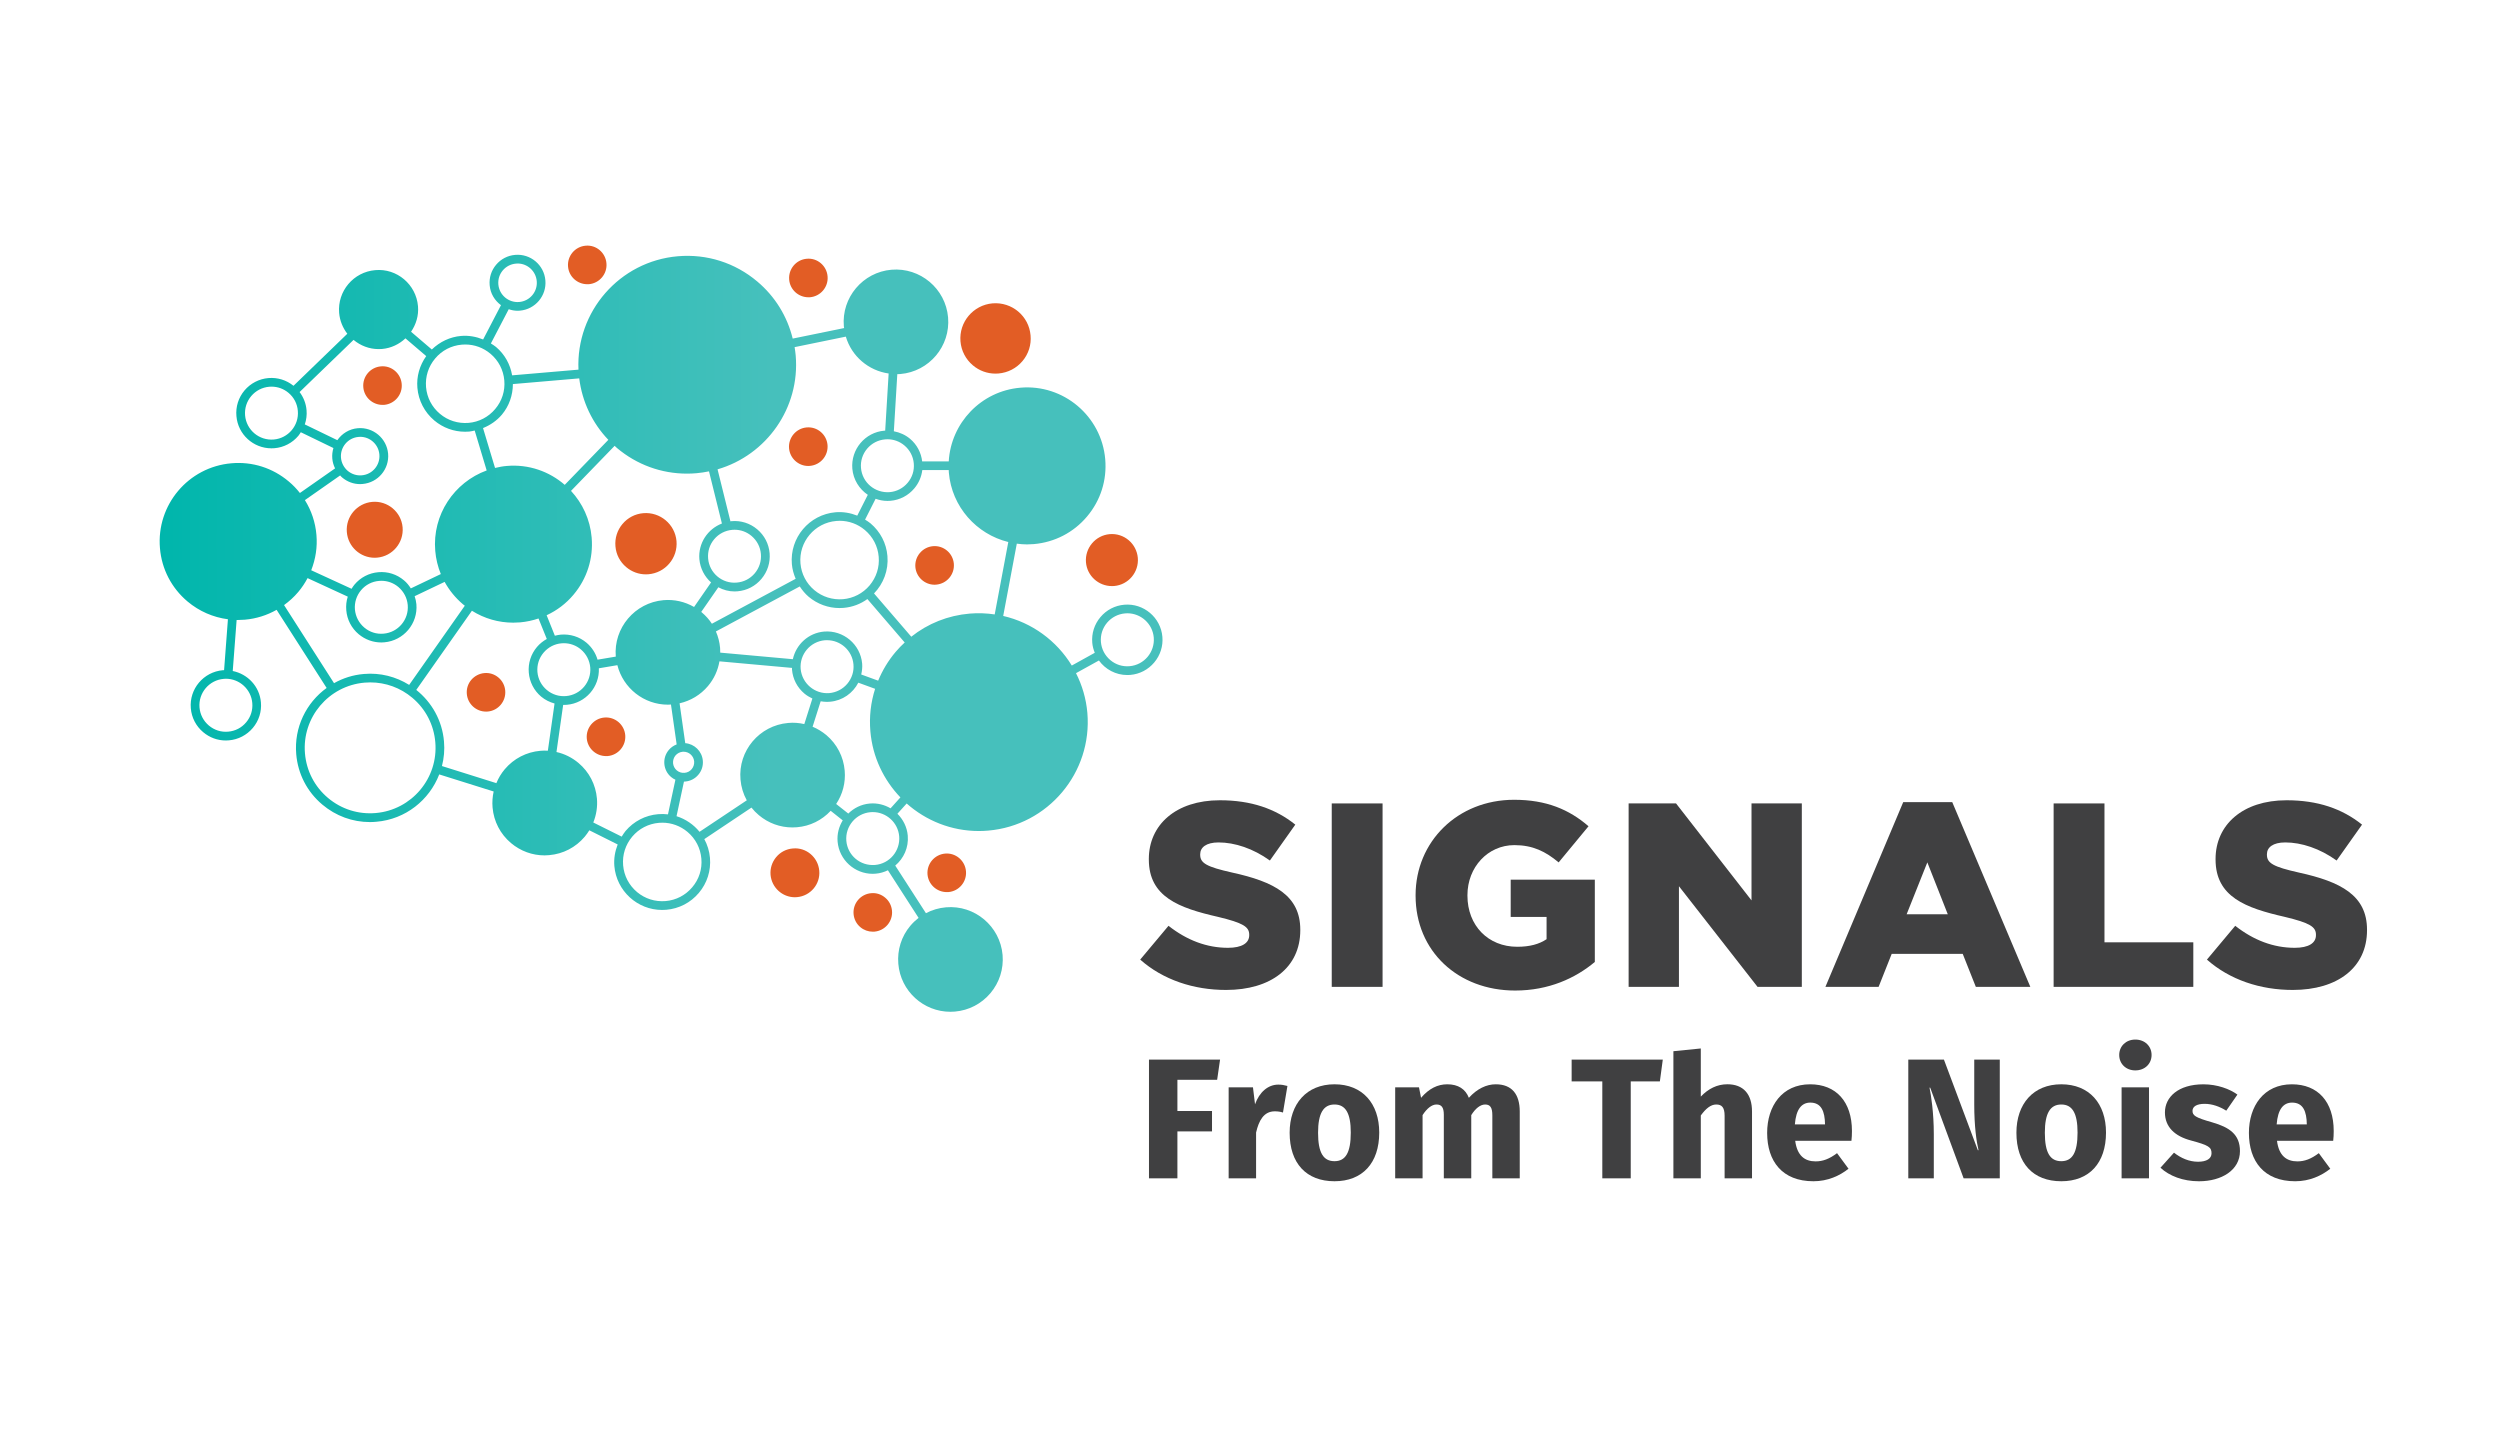 <?xml version="1.0" encoding="utf-8"?>
<!-- Generator: Adobe Illustrator 26.0.2, SVG Export Plug-In . SVG Version: 6.00 Build 0)  -->
<svg version="1.1" id="Layer_1" xmlns="http://www.w3.org/2000/svg" xmlns:xlink="http://www.w3.org/1999/xlink" x="0px" y="0px"
	 viewBox="0 0 1028 596" style="enable-background:new 0 0 1028 596;" xml:space="preserve">
<style type="text/css">
	.st0{fill:#404041;}
	.st1{fill:#E25D25;}
	.st2{fill:url(#SVGID_1_);}
	.st3{fill:#FFFFFF;}
	.st4{fill:url(#SVGID_00000147912840905811204050000009264784651991302314_);}
</style>
<g>
	<path class="st0" d="M468.85,394.59l11.64-13.9c7.54,5.93,15.73,9.05,24.46,9.05c5.71,0,8.73-1.94,8.73-5.17v-0.22
		c0-3.23-2.48-4.85-12.83-7.33c-16.05-3.66-28.45-8.19-28.45-23.6v-0.21c0-14.01,11.1-24.14,29.2-24.14
		c12.82,0,22.84,3.45,31.03,10.02l-10.45,14.76c-6.9-4.96-14.44-7.44-21.12-7.44c-5.07,0-7.54,2.05-7.54,4.85v0.21
		c0,3.45,2.59,4.96,13.14,7.33c17.24,3.77,28.02,9.38,28.02,23.49v0.21c0,15.41-12.18,24.57-30.49,24.57
		C490.83,407.09,478.22,402.89,468.85,394.59z"/>
	<path class="st0" d="M547.61,330.37h20.9v75.43h-20.9V330.37z"/>
	<path class="st0" d="M582.09,368.3v-0.21c0-21.98,17.24-39.22,40.51-39.22c13.25,0,22.63,3.99,30.6,10.88l-12.29,14.87
		c-5.39-4.52-10.67-7.11-18.21-7.11c-10.88,0-19.29,9.05-19.29,20.58v0.21c0,12.29,8.51,21.01,20.47,21.01
		c5.17,0,9.05-1.08,12.07-3.12v-9.16H621.2v-15.3h34.59v33.83c-7.98,6.68-18.96,11.75-32.76,11.75
		C599.54,407.31,582.09,391.14,582.09,368.3z"/>
	<path class="st0" d="M669.69,330.37h19.5l31.03,39.87v-39.87h20.69v75.43H722.7l-32.32-41.38v41.38h-20.69V330.37z"/>
	<path class="st0" d="M782.61,329.83h20.15l32.11,75.97h-22.41l-5.39-13.58h-29.2l-5.39,13.58h-21.87L782.61,329.83z M800.93,375.95
		l-8.41-21.34l-8.51,21.34H800.93z"/>
	<path class="st0" d="M844.45,330.37h20.91v57.11h36.53v18.32h-57.44V330.37z"/>
	<path class="st0" d="M907.49,394.59l11.64-13.9c7.54,5.93,15.73,9.05,24.46,9.05c5.71,0,8.73-1.94,8.73-5.17v-0.22
		c0-3.23-2.48-4.85-12.83-7.33c-16.05-3.66-28.45-8.19-28.45-23.6v-0.21c0-14.01,11.1-24.14,29.2-24.14
		c12.82,0,22.84,3.45,31.03,10.02l-10.45,14.76c-6.9-4.96-14.44-7.44-21.12-7.44c-5.07,0-7.54,2.05-7.54,4.85v0.21
		c0,3.45,2.59,4.96,13.14,7.33c17.24,3.77,28.02,9.38,28.02,23.49v0.21c0,15.41-12.18,24.57-30.49,24.57
		C929.47,407.09,916.86,402.89,907.49,394.59z"/>
	<path class="st0" d="M484.15,444.03v12.82h14.23v8.38h-14.23v19.3h-11.69v-48.82h29.23l-1.2,8.31H484.15z"/>
	<path class="st0" d="M505.22,484.53v-37.41h10l0.85,6.97c1.76-5,5.35-8.1,9.58-8.1c1.34,0,2.47,0.21,3.74,0.56l-1.83,10.92
		c-1.13-0.35-2.11-0.49-3.38-0.49c-4.51,0-6.55,3.8-7.68,8.73v18.81H505.22z"/>
	<path class="st0" d="M548.75,445.86c11.48,0,18.39,7.89,18.39,19.86c0,12.54-6.9,20.01-18.39,20.01
		c-11.55,0-18.45-7.33-18.45-19.94C530.3,453.89,537.27,445.86,548.75,445.86z M548.75,454.17c-4.51,0-6.76,3.52-6.76,11.62
		c0,8.24,2.19,11.69,6.76,11.69c4.51,0,6.69-3.45,6.69-11.76C555.45,457.69,553.26,454.17,548.75,454.17z"/>
	<path class="st0" d="M573.7,484.53v-37.41h9.79l0.85,4.3c3.24-3.8,6.84-5.56,10.78-5.56c4.51,0,7.47,1.97,8.88,5.56
		c3.38-3.74,7.25-5.56,11.06-5.56c6.62,0,9.86,4.08,9.86,11.2v27.48h-11.27v-25.93c0-3.24-0.91-4.44-2.96-4.44
		c-1.97,0-4.01,1.62-5.71,4.37v25.99H593.7V458.4c0-3.1-0.98-4.23-3.03-4.23c-1.9,0-3.95,1.62-5.71,4.37v25.99H573.7z"/>
	<path class="st0" d="M670.56,444.66v39.87h-11.69v-39.87h-12.61v-8.95h37.48l-1.2,8.95H670.56z"/>
	<path class="st0" d="M699.38,484.53H688.1v-52.27l11.27-1.13v19.79c3.1-3.24,6.69-5.07,10.92-5.07c6.62,0,10.14,4.08,10.14,11.2
		v27.48h-11.27v-25.71c0-3.45-1.13-4.65-3.45-4.65c-2.25,0-4.29,1.69-6.34,4.51V484.53z"/>
	<path class="st0" d="M738.19,469.11c0.78,6.06,3.88,8.45,8.39,8.45c2.96,0,5.63-0.99,8.81-3.38l4.72,6.41
		c-3.66,2.89-8.52,5.14-14.44,5.14c-12.82,0-19.02-8.24-19.02-19.87c0-11.06,6.13-20,17.68-20c10.64,0,17.19,7.11,17.19,19.23
		c0,1.27-0.07,2.89-0.21,4.01H738.19z M738.05,462.34h12.4c-0.07-5.29-1.48-8.95-6.06-8.95C740.8,453.4,738.54,456.14,738.05,462.34
		z"/>
	<path class="st0" d="M807.44,484.53l-13.74-37.27h-0.28c0.64,3.03,1.76,10.43,1.76,19.02v18.24h-10.49v-48.82h14.65l13.95,37.27
		h0.28c-0.85-3.52-1.76-9.93-1.76-18.74v-18.53h10.5v48.82H807.44z"/>
	<path class="st0" d="M847.6,445.86c11.48,0,18.39,7.89,18.39,19.86c0,12.54-6.9,20.01-18.39,20.01c-11.55,0-18.45-7.33-18.45-19.94
		C829.14,453.89,836.12,445.86,847.6,445.86z M847.6,454.17c-4.51,0-6.76,3.52-6.76,11.62c0,8.24,2.19,11.69,6.76,11.69
		c4.51,0,6.69-3.45,6.69-11.76C854.29,457.69,852.11,454.17,847.6,454.17z"/>
	<path class="st0" d="M878.04,440.15c-3.88,0-6.62-2.75-6.62-6.34c0-3.59,2.75-6.34,6.62-6.34c3.94,0,6.69,2.75,6.69,6.34
		C884.73,437.41,881.98,440.15,878.04,440.15z M872.4,484.53v-37.41h11.27v37.41H872.4z"/>
	<path class="st0" d="M909.38,474.25c0-2.53-1.13-3.31-8.45-5.28c-6.62-1.76-10.71-5.5-10.71-11.55c0-6.27,5.43-11.55,15.85-11.55
		c5.71,0,10.92,1.97,13.95,4.23l-4.58,6.62c-2.68-1.69-5.78-2.82-8.88-2.82c-3.31,0-5,1.13-5,2.89c0,1.9,1.13,2.75,8.1,4.72
		c7.05,2.04,11.41,4.93,11.41,11.83c0,7.82-7.54,12.4-16.84,12.4c-6.62,0-12.19-2.19-15.85-5.56l5.56-6.2
		c2.89,2.25,6.2,3.73,9.93,3.73C907.34,477.7,909.38,476.43,909.38,474.25z"/>
	<path class="st0" d="M936.3,469.11c0.77,6.06,3.87,8.45,8.38,8.45c2.96,0,5.64-0.99,8.81-3.38l4.72,6.41
		c-3.66,2.89-8.52,5.14-14.44,5.14c-12.82,0-19.02-8.24-19.02-19.87c0-11.06,6.13-20,17.68-20c10.64,0,17.19,7.11,17.19,19.23
		c0,1.27-0.07,2.89-0.21,4.01H936.3z M936.16,462.34h12.4c-0.07-5.29-1.48-8.95-6.06-8.95C938.9,453.4,936.65,456.14,936.16,462.34z
		"/>
</g>
<g>
	<path class="st1" d="M154.06,229.35c0.33,0,0.65-0.02,1-0.05c6.32-0.55,11.03-6.13,10.49-12.46c-0.55-6.32-6.16-11.01-12.46-10.47
		c-6.32,0.55-11.02,6.13-10.47,12.44C143.11,224.82,148.16,229.35,154.06,229.35z"/>
	<path class="st1" d="M199.17,276.77c-2.1,0.19-4.01,1.2-5.39,2.8c-1.37,1.63-2.01,3.67-1.82,5.78c0.34,4.13,3.82,7.26,7.88,7.26
		c0.24,0,0.46,0,0.69-0.02c4.35-0.37,7.59-4.22,7.22-8.59c-0.17-2.1-1.16-4.03-2.78-5.39C203.35,277.24,201.3,276.57,199.17,276.77z
		"/>
	<path class="st1" d="M248.51,295.05c-4.36,0.39-7.59,4.23-7.23,8.59c0.36,4.13,3.84,7.26,7.92,7.26c0.2,0,0.44,0,0.68-0.01
		c4.35-0.38,7.59-4.24,7.22-8.59v-0.01C256.72,297.94,252.88,294.67,248.51,295.05z"/>
	<path class="st1" d="M266.68,236.13c3.37-0.3,6.41-1.88,8.56-4.44c2.18-2.58,3.22-5.84,2.94-9.2l0,0
		c-0.61-6.92-6.74-12.05-13.64-11.47c-3.35,0.27-6.39,1.85-8.57,4.44c-2.15,2.56-3.19,5.84-2.9,9.18c0.27,3.36,1.85,6.4,4.44,8.57
		c2.28,1.92,5.12,2.97,8.09,2.97C265.95,236.18,266.32,236.14,266.68,236.13z"/>
	<path class="st1" d="M326.03,348.89c-2.69,0.21-5.11,1.47-6.84,3.52c-1.73,2.07-2.56,4.67-2.34,7.34c0.47,5.23,4.86,9.2,10.01,9.2
		c0.3,0,0.59-0.02,0.87-0.05c5.53-0.47,9.64-5.35,9.15-10.85C336.4,352.51,331.51,348.36,326.03,348.89z"/>
	<path class="st1" d="M381.39,359.57c0.36,4.13,3.82,7.26,7.92,7.26c0.21,0,0.44,0,0.68-0.01c4.36-0.37,7.6-4.23,7.22-8.57
		c-0.37-4.38-4.23-7.64-8.57-7.26C384.27,351.38,381.03,355.22,381.39,359.57z"/>
	<path class="st1" d="M446.55,231.23c0.46,5.56,5.17,9.77,10.66,9.77c0.29,0,0.61,0,0.91-0.03c5.88-0.5,10.25-5.68,9.75-11.58l0,0
		c-0.53-5.88-5.68-10.26-11.58-9.75C450.43,220.17,446.07,225.34,446.55,231.23z"/>
	<path class="st1" d="M324.46,184.35c0.36,4.13,3.84,7.26,7.91,7.26c0.23,0,0.44-0.01,0.68-0.04c4.36-0.38,7.6-4.22,7.23-8.59
		c-0.38-4.36-4.23-7.61-8.59-7.22C327.35,176.14,324.09,179.99,324.46,184.35z"/>
	<path class="st1" d="M376.4,233.18c0.36,4.13,3.84,7.26,7.91,7.26c0.23,0,0.44-0.01,0.68-0.04c4.36-0.38,7.6-4.22,7.23-8.59
		c-0.38-4.36-4.23-7.61-8.59-7.22C379.29,224.98,376.04,228.83,376.4,233.18z"/>
	<path class="st1" d="M332.42,122.24c0.21,0,0.44-0.01,0.66-0.01c4.35-0.38,7.61-4.24,7.22-8.59v-0.01
		c-0.36-4.36-4.22-7.65-8.56-7.23c-4.37,0.37-7.61,4.23-7.23,8.6C324.85,119.12,328.33,122.24,332.42,122.24z"/>
	<path class="st1" d="M241.49,116.87c0.21,0,0.44-0.01,0.66-0.01c4.35-0.38,7.61-4.24,7.22-8.59v-0.01
		c-0.36-4.36-4.22-7.65-8.56-7.23c-4.37,0.37-7.61,4.23-7.23,8.6C233.92,113.75,237.4,116.87,241.49,116.87z"/>
	<path class="st1" d="M157.3,166.49c0.21,0,0.44-0.01,0.66-0.01c4.35-0.38,7.61-4.24,7.22-8.59v-0.01
		c-0.36-4.36-4.22-7.65-8.56-7.23c-4.37,0.37-7.61,4.23-7.23,8.6C149.74,163.37,153.22,166.49,157.3,166.49z"/>
	<path class="st1" d="M358.22,367.28c-4.37,0.37-7.6,4.23-7.23,8.57c0.18,2.11,1.16,4.04,2.79,5.4c1.45,1.22,3.24,1.86,5.09,1.86
		c0.24,0,0.47-0.01,0.7-0.02c4.35-0.38,7.61-4.23,7.22-8.57c-0.19-2.13-1.16-4.03-2.79-5.39
		C362.39,367.76,360.33,367.07,358.22,367.28z"/>
	<linearGradient id="SVGID_1_" gradientUnits="userSpaceOnUse" x1="65.665" y1="260.406" x2="478.04" y2="260.406">
		<stop  offset="0" style="stop-color:#00B6AC"/>
		<stop  offset="0.61" style="stop-color:#46C0BC"/>
	</linearGradient>
	<path class="st2" d="M462.32,248.66c-3.86,0.33-7.34,2.14-9.83,5.11c-2.49,2.96-3.68,6.71-3.35,10.54
		c0.12,1.47,0.51,2.81,1.03,4.12l-9.45,5.24c-6.23-10.22-16.39-17.67-28.2-20.39l5.59-29.73c1.38,0.19,2.78,0.31,4.18,0.31
		c0.91,0,1.84-0.05,2.77-0.12c8.61-0.75,16.39-4.76,21.94-11.36c5.57-6.6,8.21-14.95,7.47-23.55
		c-1.52-17.75-17.23-30.96-34.89-29.41c-16.21,1.38-28.56,14.55-29.46,30.32H379.2c-0.43-3.63-2.16-6.93-4.98-9.3
		c-1.96-1.64-4.25-2.64-6.67-3.1l1.42-23.48c0.42-0.01,0.85-0.02,1.28-0.06c11.82-1.02,20.63-11.46,19.6-23.29
		c-1.01-11.82-11.47-20.6-23.26-19.6c-11.83,1.01-20.61,11.46-19.6,23.27c0,0.25,0.11,0.47,0.13,0.72l-21.16,4.33
		c-2.24-9.13-7.23-17.31-14.57-23.48c-9.13-7.71-20.73-11.4-32.65-10.38c-23.99,2.05-41.94,22.79-40.87,46.63l-27.28,2.34
		c-0.78-4.52-3.04-8.63-6.61-11.65c-0.68-0.56-1.4-0.99-2.13-1.46l7.34-14.08c1.15,0.39,2.35,0.64,3.63,0.64
		c0.31,0,0.64-0.02,0.97-0.05c6.31-0.55,11.03-6.13,10.47-12.46c-0.53-6.32-6.12-11.03-12.44-10.47c-3.05,0.26-5.84,1.7-7.81,4.05
		c-1.98,2.34-2.93,5.33-2.66,8.4c0.27,3.42,2.08,6.34,4.65,8.23l-7.34,14.1c-2.84-1.15-5.91-1.72-9.08-1.45
		c-4.57,0.4-8.74,2.41-12.01,5.58l-8.54-7.3c2.05-3,3.19-6.65,2.85-10.52c-0.76-8.94-8.69-15.64-17.59-14.82
		c-8.93,0.76-15.59,8.64-14.83,17.59c0.27,3.24,1.51,6.17,3.36,8.57l-22.13,21.4c-2.93-2.36-6.54-3.49-10.31-3.18
		c-3.85,0.33-7.35,2.15-9.84,5.09c-2.48,2.96-3.67,6.71-3.32,10.57c0.63,7.53,6.96,13.23,14.4,13.23c0.4,0,0.82,0,1.23-0.05
		c3.85-0.32,7.35-2.15,9.83-5.09c0.38-0.47,0.7-0.99,1.01-1.48l13.41,6.5c-0.4,1.37-0.59,2.81-0.46,4.32
		c0.12,1.44,0.52,2.79,1.14,4.05l-14.46,10.12c-1.35-1.71-2.87-3.32-4.6-4.75c-6.59-5.56-14.95-8.23-23.55-7.47
		c-17.74,1.51-30.92,17.16-29.4,34.9c0.71,8.6,4.76,16.39,11.35,21.94c4.81,4.03,10.53,6.51,16.6,7.3l-1.58,20.96
		c-0.17,0-0.32-0.01-0.5-0.01c-7.96,0.69-13.87,7.71-13.18,15.65c0.33,3.87,2.14,7.35,5.09,9.83c2.64,2.23,5.89,3.42,9.3,3.42
		c0.4,0,0.84-0.04,1.27-0.06c3.85-0.33,7.33-2.14,9.83-5.09c2.49-2.96,3.68-6.7,3.34-10.54c-0.56-6.55-5.45-11.65-11.59-12.88
		l1.6-20.99c0.19,0,0.38,0.01,0.56,0.01c0.94,0,1.86-0.05,2.81-0.12c4.68-0.4,9.11-1.82,13.07-4.06l20.57,32.13
		c-8.37,6.07-13.45,16.21-12.5,27.25c0.69,8.1,4.49,15.46,10.72,20.7c5.57,4.7,12.42,7.2,19.59,7.2c0.87,0,1.76-0.05,2.65-0.13
		c12.01-1.01,21.78-8.93,25.84-19.47l22.38,7.02c-0.47,2.14-0.64,4.35-0.45,6.58c0.5,5.74,3.18,10.92,7.58,14.63
		c3.93,3.3,8.76,5.07,13.83,5.07c0.62,0,1.25-0.04,1.86-0.1c5.74-0.49,10.92-3.18,14.63-7.58c0.7-0.83,1.31-1.72,1.89-2.64
		l11.66,5.83c-1.09,2.81-1.63,5.81-1.37,8.88c0.88,10.27,9.51,18.05,19.64,18.05c0.57,0,1.14-0.01,1.7-0.07
		c5.25-0.45,10.02-2.91,13.41-6.95c3.4-4.01,5.02-9.14,4.57-14.39c-0.24-2.79-1.07-5.41-2.33-7.72l19.39-12.96
		c0.89,1.12,1.9,2.16,3.02,3.1c3.92,3.3,8.76,5.06,13.81,5.06c0.64,0,1.26-0.02,1.88-0.08c5.38-0.45,10.22-2.86,13.87-6.76
		l4.95,3.93c-1.54,2.54-2.39,5.56-2.11,8.74c0.65,7.53,7.01,13.24,14.43,13.24c0.42,0,0.83-0.01,1.23-0.06
		c1.8-0.14,3.5-0.66,5.03-1.4l12.61,19.58c-1.22,0.95-2.35,2.02-3.37,3.22c-3.7,4.39-5.45,9.97-4.96,15.69
		c0.95,11.21,10.35,19.7,21.41,19.7c0.62,0,1.22-0.05,1.85-0.08c5.72-0.49,10.91-3.18,14.62-7.58c3.7-4.41,5.47-9.97,4.99-15.7l0,0
		c-1.02-11.83-11.48-20.61-23.26-19.6c-2.94,0.25-5.75,1.08-8.26,2.42l-12.62-19.58c3.49-2.93,5.57-7.43,5.15-12.31l0,0
		c-0.3-3.56-1.92-6.66-4.26-9c1.21-1.34,2.47-2.75,3.81-4.22c7.96,7.07,18.39,11.32,29.65,11.32c1.27,0,2.56-0.05,3.85-0.17
		c24.59-2.09,42.89-23.82,40.8-48.41c-0.51-5.89-2.15-11.36-4.67-16.33l9.42-5.21c2.65,3.65,6.92,5.98,11.66,5.98
		c0.42,0,0.82-0.01,1.25-0.05c3.85-0.33,7.34-2.15,9.83-5.11c2.49-2.96,3.69-6.72,3.36-10.54
		C477.31,253.9,470.23,247.97,462.32,248.66z M204.92,116.96c-0.18-2.13,0.47-4.16,1.83-5.78c1.37-1.61,3.29-2.61,5.39-2.78
		c0.24-0.04,0.45-0.05,0.69-0.05c4.06,0,7.53,3.13,7.88,7.27c0.38,4.36-2.86,8.19-7.22,8.56
		C209.12,124.54,205.3,121.31,204.92,116.96z M103.74,289.08c0.25,2.9-0.63,5.72-2.51,7.93c-1.86,2.24-4.51,3.61-7.41,3.85
		c-2.9,0.27-5.72-0.65-7.94-2.52c-2.23-1.89-3.59-4.51-3.84-7.41c-0.51-5.98,3.94-11.27,9.93-11.78c0.31-0.01,0.62-0.05,0.94-0.05
		C98.49,279.11,103.26,283.42,103.74,289.08z M379.25,193.3h10.87c0.02,0.34,0.01,0.68,0.04,1.01c1.21,14.14,11.4,25.35,24.45,28.57
		l-5.59,29.77c-3.35-0.49-6.79-0.64-10.28-0.34c-8.92,0.76-17.19,4.07-24.02,9.51l-15.32-17.8c3.84-3.97,6.02-9.49,5.51-15.4
		c-0.44-5.25-2.92-10-6.95-13.41c-0.71-0.59-1.48-1.06-2.24-1.54l4.33-8.57c1.52,0.55,3.16,0.88,4.86,0.88
		c0.4,0,0.82-0.01,1.23-0.05c3.85-0.32,7.35-2.15,9.83-5.11C377.8,198.66,378.9,196.06,379.25,193.3z M361.1,279.89l-6.96-2.54
		c0.32-1.44,0.51-2.92,0.38-4.45l0,0c-0.69-7.94-7.71-13.85-15.66-13.2c-6.45,0.56-11.52,5.33-12.84,11.36l-29.86-2.7
		c0-0.64,0-1.29-0.06-1.95c-0.2-2.36-0.8-4.63-1.72-6.76l34.48-18.5c1.03,1.56,2.21,3,3.66,4.24c3.59,3,8.04,4.64,12.67,4.64
		c0.58,0,1.15-0.02,1.72-0.07c3.66-0.32,6.98-1.61,9.76-3.63l15.34,17.86c-1.31,1.21-2.58,2.51-3.73,3.88
		C365.24,271.66,362.86,275.65,361.1,279.89z M329.23,275.05c-0.5-5.96,3.95-11.26,9.95-11.78c0.31-0.01,0.62-0.02,0.91-0.02
		c5.6,0,10.37,4.29,10.85,9.95c0.26,2.89-0.65,5.71-2.53,7.96c-1.86,2.21-4.49,3.57-7.39,3.84
		C335.05,285.48,329.77,281.03,329.23,275.05z M355.64,217.95c3.3,2.79,5.32,6.67,5.68,10.98c0.38,4.29-0.95,8.45-3.73,11.78
		c-2.78,3.3-6.69,5.31-10.97,5.68c-4.26,0.34-8.48-0.96-11.78-3.74c-3.3-2.77-5.31-6.67-5.69-10.96
		c-0.76-8.88,5.84-16.72,14.72-17.47c0.46-0.05,0.91-0.07,1.39-0.07C349.06,214.15,352.7,215.47,355.64,217.95z M375.75,190.57
		L375.75,190.57c0.26,2.91-0.64,5.74-2.53,7.96c-1.86,2.22-4.49,3.59-7.4,3.84c-6.04,0.44-11.27-3.95-11.78-9.94
		c-0.25-2.89,0.65-5.71,2.53-7.94c1.88-2.21,4.5-3.57,7.4-3.82c0.33-0.04,0.64-0.05,0.95-0.05c2.56,0,5.02,0.9,6.99,2.56
		C374.12,185.04,375.5,187.67,375.75,190.57z M347.81,138.42c2.37,8.06,9.3,13.98,17.6,15.16l-1.42,23.51c-0.12,0-0.21,0-0.32,0
		c-7.94,0.66-13.86,7.69-13.19,15.65c0.4,4.52,2.86,8.36,6.36,10.73l-4.33,8.56c-2.81-1.12-5.84-1.65-8.94-1.39
		c-10.83,0.94-18.9,10.51-17.95,21.34c0.17,2.11,0.76,4.12,1.56,6.02l-34.45,18.48c-1.14-1.75-2.54-3.31-4.18-4.69
		c-0.07-0.06-0.13-0.11-0.2-0.17l7.03-10.13c2.02,1.07,4.25,1.71,6.65,1.71c0.42,0,0.83-0.04,1.25-0.06
		c3.86-0.33,7.35-2.14,9.83-5.11c2.49-2.96,3.68-6.7,3.36-10.54c-0.33-3.86-2.14-7.35-5.09-9.83c-2.98-2.52-6.73-3.69-10.56-3.36
		c-0.17,0.01-0.31,0.06-0.46,0.08l-5.3-21.39c20.08-5.83,33.98-25.22,32.13-46.82c-0.1-1.15-0.27-2.3-0.45-3.43L347.81,138.42z
		 M253.21,270l-7.5,1.26c-0.78-2.7-2.34-5.09-4.51-6.95c-2.96-2.49-6.74-3.67-10.58-3.35c-0.83,0.08-1.64,0.24-2.46,0.45l-3.38-8.42
		c4.2-1.95,7.97-4.77,11.03-8.42c5.57-6.6,8.22-14.95,7.48-23.55c-0.63-7.43-3.78-14.07-8.49-19.17l17.94-18.52
		c0.34,0.3,0.64,0.62,0.96,0.89c8.16,6.88,18.25,10.54,28.78,10.54c1.28,0,2.59-0.05,3.89-0.17c1.77-0.15,3.49-0.43,5.17-0.77
		l5.31,21.45c-5.85,2.26-9.81,8.11-9.27,14.67c0.34,3.84,2.16,7.2,4.81,9.56l-6.99,10.09c-3.79-2.18-8.15-3.19-12.58-2.8
		C261.04,247.82,252.25,258.21,253.21,270z M224.84,283.71c-2.22-1.86-3.6-4.5-3.85-7.4c-0.24-2.9,0.65-5.72,2.53-7.94
		c1.88-2.23,4.51-3.6,7.39-3.84c0.33-0.04,0.65-0.04,0.96-0.04c2.55,0,5.01,0.88,6.99,2.55c2.22,1.89,3.59,4.51,3.85,7.41l0,0
		c0.5,5.98-3.95,11.26-9.92,11.77C229.91,286.48,227.08,285.6,224.84,283.71z M210.9,157.93l27.28-2.34
		c1.2,9.59,5.37,18.37,11.97,25.27l-17.93,18.51c-6.35-5.51-14.83-8.56-23.84-7.77c-1.66,0.13-3.25,0.45-4.82,0.82l-4.94-16.4
		c2.96-1.19,5.64-3.02,7.75-5.51C209.36,166.94,210.88,162.52,210.9,157.93z M291.18,229.65c-0.25-2.9,0.64-5.72,2.51-7.93
		c1.88-2.24,4.52-3.59,7.42-3.85c0.3-0.01,0.63-0.04,0.95-0.04c2.55,0,5,0.89,6.98,2.56c2.22,1.88,3.6,4.5,3.84,7.4v0.01
		c0.25,2.89-0.65,5.71-2.52,7.94c-1.88,2.22-4.5,3.59-7.42,3.82C296.98,240.1,291.67,235.63,291.18,229.65z M189.91,141.72
		c0.45-0.05,0.93-0.06,1.4-0.06c3.79,0,7.42,1.32,10.37,3.8c3.3,2.77,5.32,6.67,5.69,10.96c0.38,4.31-0.96,8.49-3.75,11.77
		c-2.77,3.31-6.67,5.33-10.95,5.7c-4.32,0.34-8.5-0.96-11.78-3.74c-3.31-2.78-5.33-6.67-5.7-10.97c-0.36-4.3,0.96-8.48,3.74-11.76
		C181.7,144.09,185.6,142.09,189.91,141.72z M112.56,180.73c-6.01,0.5-11.26-3.94-11.78-9.92c-0.24-2.9,0.65-5.72,2.52-7.94
		c1.88-2.22,4.5-3.59,7.4-3.84c0.32-0.04,0.63-0.04,0.96-0.04c2.55,0,5.01,0.89,6.99,2.56c2.23,1.86,3.59,4.49,3.82,7.39
		C123,174.93,118.54,180.22,112.56,180.73z M140.21,188.23c-0.37-4.36,2.87-8.21,7.23-8.57c0.21-0.01,0.45-0.04,0.68-0.04
		c4.06,0,7.53,3.13,7.88,7.26c0.38,4.36-2.86,8.21-7.23,8.57c-2.09,0.19-4.14-0.47-5.78-1.83
		C141.39,192.24,140.4,190.34,140.21,188.23z M139.87,195.5c0.27,0.3,0.52,0.61,0.83,0.85c2.1,1.77,4.68,2.72,7.39,2.72
		c0.33,0,0.68-0.01,1-0.06c6.33-0.53,11.04-6.12,10.5-12.44c-0.55-6.31-6.13-11.02-12.46-10.49c-3.54,0.3-6.52,2.21-8.42,4.92
		l-13.38-6.48c0.64-1.86,0.9-3.85,0.72-5.88c-0.23-2.74-1.25-5.28-2.86-7.43l22.19-21.45c2.83,2.36,6.41,3.79,10.31,3.79
		c0.47,0,0.91-0.02,1.4-0.05c3.76-0.33,7.08-1.97,9.63-4.37l8.54,7.3c-2.7,3.81-4.04,8.36-3.63,13.05
		c0.45,5.25,2.92,10.01,6.95,13.42c3.57,3,8.03,4.63,12.67,4.63c0.57,0,1.15-0.02,1.72-0.07c0.76-0.07,1.5-0.27,2.22-0.42
		l4.93,16.41c-13.37,4.87-22.42,18.23-21.15,33.07c0.28,3.32,1.07,6.52,2.29,9.54l-12.33,5.89c-0.77-1.22-1.67-2.36-2.81-3.3
		c-2.96-2.51-6.69-3.69-10.54-3.36c-3.86,0.34-7.35,2.14-9.83,5.11c-0.45,0.53-0.82,1.12-1.19,1.71l-16.59-7.62
		c1.8-4.6,2.59-9.54,2.14-14.59c-0.43-5.13-2.08-9.99-4.74-14.25L139.87,195.5z M148.47,242.69c1.86-2.22,4.5-3.59,7.4-3.82
		c0.33-0.04,0.64-0.05,0.96-0.05c2.55,0,5.01,0.89,6.99,2.56c2.22,1.89,3.59,4.51,3.84,7.41c0.51,5.98-3.94,11.27-9.94,11.77
		c-2.9,0.27-5.71-0.63-7.94-2.52c-2.21-1.88-3.57-4.5-3.84-7.4C145.7,247.75,146.59,244.92,148.47,242.69z M116.8,248.81
		c2.11-1.53,4.11-3.32,5.83-5.38c1.5-1.78,2.78-3.7,3.84-5.71l16.53,7.62c-0.57,1.78-0.78,3.67-0.61,5.59
		c0.31,3.85,2.14,7.36,5.08,9.84c2.65,2.21,5.9,3.41,9.31,3.41c0.42,0,0.84-0.02,1.25-0.06c7.96-0.69,13.87-7.71,13.19-15.66
		c-0.1-1.13-0.37-2.24-0.72-3.31l12.33-5.88c1.89,3.44,4.41,6.55,7.5,9.18c0.26,0.21,0.53,0.4,0.8,0.62l-22.88,32.56
		c-5.39-3.36-11.84-5.09-18.62-4.49c-4.48,0.37-8.62,1.72-12.28,3.78L116.8,248.81z M154.49,334.32
		c-7.16,0.62-14.13-1.59-19.63-6.22c-5.5-4.63-8.85-11.13-9.46-18.3c-1.27-14.78,9.73-27.83,24.52-29.1c0.77-0.05,1.54-0.1,2.34-0.1
		c6.33,0,12.4,2.21,17.29,6.33c5.5,4.63,8.86,11.14,9.45,18.3C180.27,320,169.28,333.06,154.49,334.32z M207.55,316.32
		c-1.46,1.73-2.61,3.66-3.44,5.71L181.73,315c0.82-3.22,1.16-6.6,0.84-10.09c-0.72-8.67-5.06-16.17-11.4-21.22l22.88-32.55
		c5.11,3.21,10.95,4.9,17.02,4.9c0.94,0,1.86-0.04,2.81-0.12c2.61-0.23,5.14-0.78,7.56-1.6l3.4,8.43c-1.51,0.84-2.9,1.94-4.06,3.31
		c-2.48,2.94-3.67,6.7-3.34,10.54c0.33,3.86,2.14,7.36,5.07,9.84c1.64,1.37,3.53,2.29,5.52,2.84l-2.75,19.41
		c-1.03-0.06-2.05-0.07-3.11,0.04C216.45,309.23,211.26,311.93,207.55,316.32z M243.96,338.21c1.25-3.09,1.79-6.45,1.5-9.84
		c-0.5-5.75-3.19-10.94-7.59-14.64c-2.65-2.23-5.76-3.76-9.05-4.5l2.75-19.38c0.08,0,0.18,0.01,0.26,0.01
		c0.42,0,0.83-0.01,1.26-0.05c7.72-0.66,13.49-7.34,13.16-15.01l7.61-1.28c2.39,9.45,10.91,16.24,20.79,16.24
		c0.39,0,0.83-0.02,1.25-0.06l2.34,16.4c-1.23,0.48-2.34,1.22-3.21,2.26c-1.38,1.63-2.03,3.67-1.85,5.78
		c0.19,2.13,1.18,4.04,2.8,5.39c0.53,0.45,1.14,0.81,1.75,1.09l-3.06,14.24c-1.31-0.15-2.67-0.19-4.04-0.07
		c-5.25,0.44-10.01,2.91-13.42,6.93c-0.59,0.72-1.08,1.53-1.57,2.3L243.96,338.21z M281.47,317.79c-1.15,0.11-2.28-0.26-3.17-1
		c-0.89-0.75-1.42-1.79-1.54-2.96c-0.08-1.16,0.26-2.3,1.01-3.19c0.75-0.87,1.79-1.41,2.96-1.52c0.14-0.01,0.26-0.01,0.38-0.01
		c2.22,0,4.13,1.72,4.33,3.98c0.09,1.16-0.27,2.29-1.01,3.18C283.68,317.16,282.64,317.71,281.47,317.79z M284.66,364.83
		c-2.77,3.3-6.67,5.33-10.96,5.69c-4.3,0.36-8.47-0.95-11.78-3.73c-3.3-2.79-5.32-6.67-5.69-10.98c-0.37-4.29,0.96-8.47,3.74-11.78
		c2.78-3.29,6.67-5.31,10.97-5.68c0.47-0.04,0.93-0.06,1.4-0.06c3.79,0,7.43,1.33,10.37,3.8c3.31,2.79,5.32,6.67,5.69,10.98
		C288.78,357.36,287.46,361.55,284.66,364.83z M287.65,342.04c-2.43-2.99-5.74-5.25-9.46-6.42l3.05-14.21
		c0.18-0.02,0.37-0.02,0.53-0.04c2.13-0.19,4.04-1.18,5.39-2.8c1.37-1.6,2.03-3.66,1.84-5.78l0,0c-0.33-3.88-3.46-6.9-7.23-7.2
		l-2.33-16.39c4.55-1.03,8.63-3.48,11.68-7.1c2.48-2.94,4.08-6.45,4.71-10.16l29.85,2.7c0,0.25-0.05,0.47-0.01,0.72
		c0.33,3.86,2.14,7.34,5.11,9.84c0.99,0.84,2.13,1.48,3.27,2.03l-3.32,10.51c-2.16-0.49-4.39-0.68-6.64-0.46
		c-11.84,1.02-20.64,11.46-19.6,23.26c0.26,3.08,1.15,5.96,2.58,8.55L287.65,342.04z M359.8,355.67
		c-6.06,0.48-11.27-3.94-11.79-9.92c-0.5-5.97,3.94-11.26,9.93-11.78c0.33-0.02,0.63-0.04,0.94-0.04c5.59,0,10.38,4.29,10.87,9.95
		C370.24,349.88,365.8,355.18,359.8,355.67z M366.2,332.38c-2.49-1.46-5.44-2.24-8.56-1.97c-3.49,0.31-6.52,1.85-8.82,4.13
		l-4.99-3.94c2.68-4.03,3.94-8.81,3.51-13.72c-0.49-5.72-3.17-10.92-7.55-14.62c-1.75-1.44-3.63-2.59-5.65-3.43l3.32-10.46
		c0.85,0.14,1.73,0.24,2.61,0.24c0.42,0,0.83-0.02,1.26-0.06c5.14-0.44,9.4-3.55,11.61-7.83l6.91,2.52
		c-1.78,5.57-2.47,11.49-1.95,17.49c0.9,10.6,5.5,20.02,12.35,27.16C368.82,329.44,367.48,330.95,366.2,332.38z M464.48,273.94
		c-2.94,0.25-5.71-0.65-7.93-2.52c-2.23-1.89-3.6-4.51-3.85-7.41c-0.25-2.9,0.65-5.71,2.52-7.94c1.86-2.21,4.51-3.59,7.41-3.84
		c0.31-0.02,0.63-0.05,0.93-0.05c5.6,0,10.38,4.3,10.87,9.97C474.92,268.13,470.48,273.43,464.48,273.94z"/>
	<path class="st1" d="M409.33,153.63c0.43,0,0.85-0.01,1.26-0.05c3.86-0.34,7.36-2.14,9.86-5.11c2.48-2.94,3.67-6.7,3.32-10.54
		c-0.66-7.96-7.66-13.85-15.64-13.19c-7.94,0.69-13.86,7.71-13.18,15.66c0.33,3.84,2.14,7.33,5.09,9.82
		C402.68,152.45,405.93,153.63,409.33,153.63z"/>
</g>
</svg>
